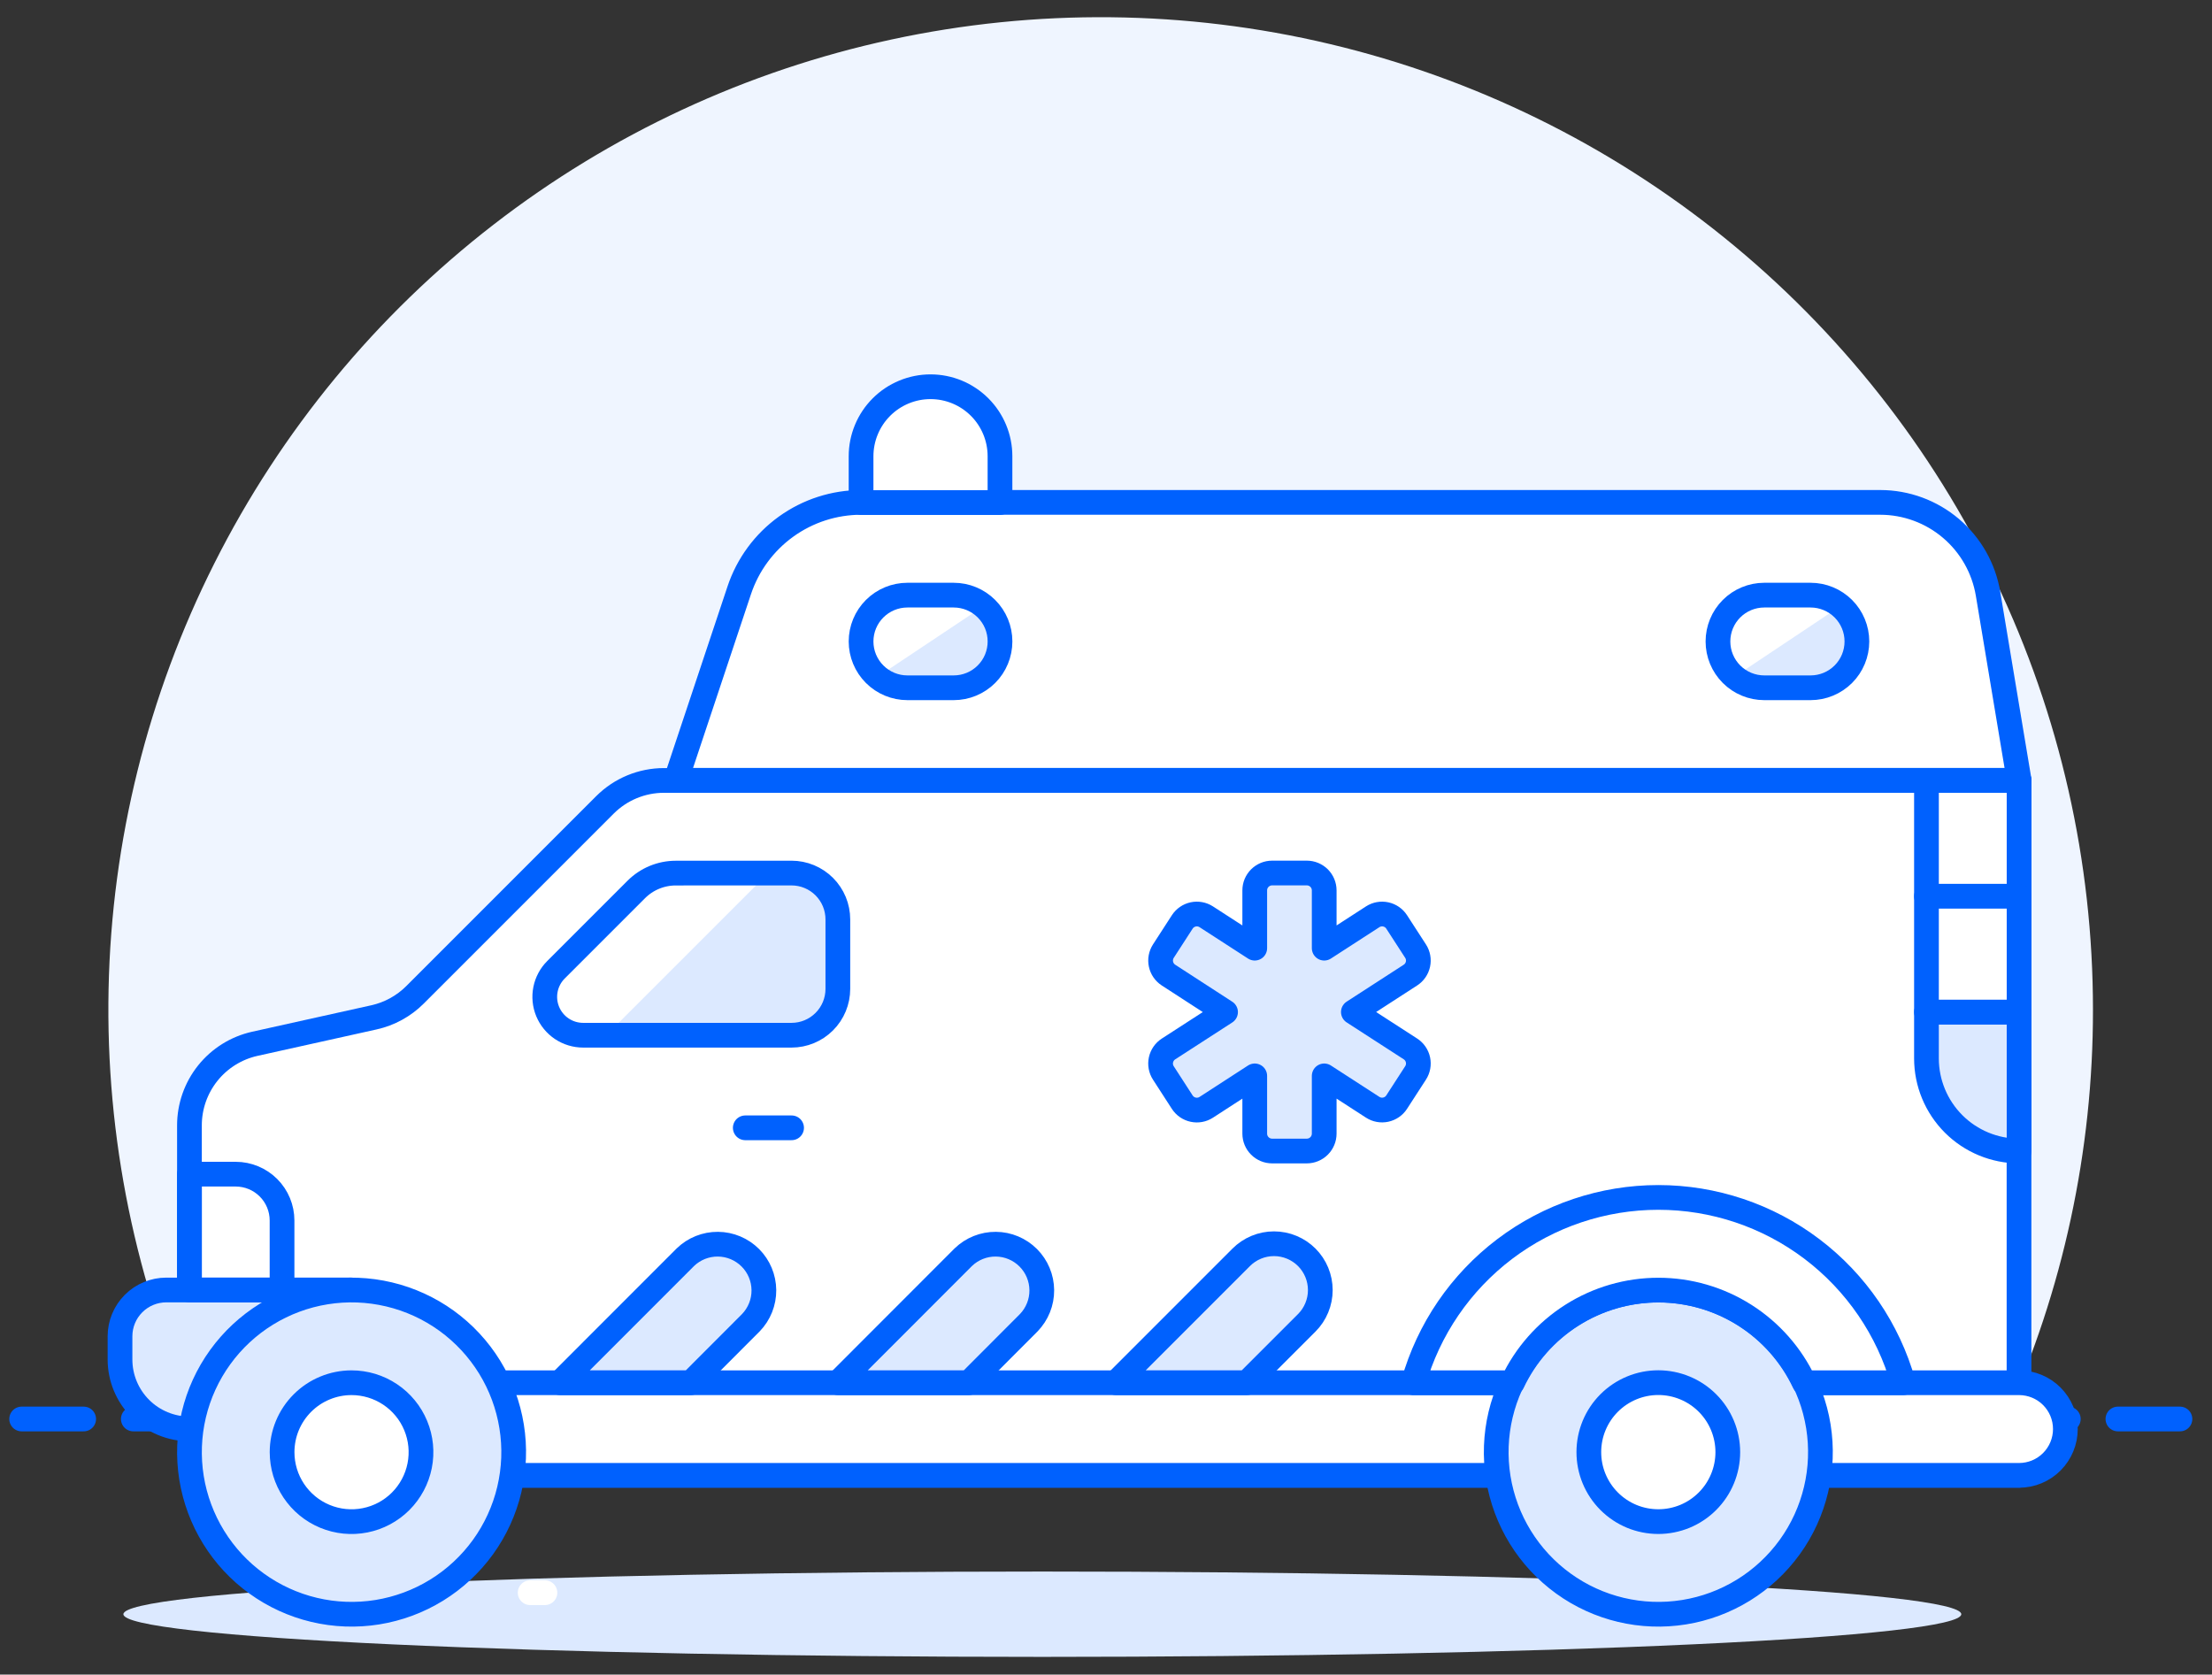 <svg width="107" height="81" viewBox="0 0 107 81" fill="none" xmlns="http://www.w3.org/2000/svg">
<rect x="0" y="0" width="107" height="81" fill="#333333" stroke="none"/>
<path d="M5.969 78.08C5.969 78.627 10.652 79.152 18.988 79.539C27.325 79.926 38.631 80.144 50.42 80.144C62.21 80.144 73.516 79.926 81.852 79.539C90.189 79.152 94.872 78.627 94.872 78.08C94.872 77.532 90.189 77.007 81.852 76.62C73.516 76.233 62.21 76.016 50.42 76.016C38.631 76.016 27.325 76.233 18.988 76.62C10.652 77.007 5.969 77.532 5.969 78.08Z" fill="#DCE9FF"/>
<path d="M101.242 48.838C101.243 41.674 99.641 34.601 96.552 28.137C93.463 21.674 88.967 15.983 83.393 11.483C77.819 6.983 71.308 3.788 64.338 2.132C57.368 0.476 50.116 0.401 43.114 1.913C36.111 3.424 29.536 6.484 23.87 10.868C18.204 15.252 13.591 20.848 10.37 27.247C7.148 33.645 5.399 40.684 5.252 47.846C5.105 55.008 6.563 62.113 9.519 68.638H96.97C99.792 62.419 101.249 55.667 101.242 48.838Z" fill="#EFF5FF"/>
<path d="M6.449 68.637H100.049" stroke="#0061FE" stroke-width="1.196" stroke-linecap="round" stroke-linejoin="round"/>
<path d="M1.047 68.637H4.047" stroke="#0061FE" stroke-width="1.196" stroke-linecap="round" stroke-linejoin="round"/>
<path d="M102.449 68.637H105.449" stroke="#0061FE" stroke-width="1.196" stroke-linecap="round" stroke-linejoin="round"/>
<path d="M25.645 77.039H26.36" stroke="white" stroke-width="1.196" stroke-linecap="round"/>
<path d="M97.665 71.358H17.003V62.397H9.164V54.435C9.164 53.516 9.477 52.625 10.051 51.908C10.625 51.191 11.426 50.691 12.322 50.49L18.093 49.209C18.843 49.042 19.53 48.665 20.073 48.122L29.262 38.933C30.019 38.176 31.046 37.75 32.118 37.75H97.665V71.358Z" fill="white"/>
<path d="M97.665 71.358H17.003V62.397H9.164V54.435C9.164 53.516 9.477 52.625 10.051 51.908C10.625 51.191 11.426 50.691 12.322 50.49L18.093 49.209C18.843 49.042 19.53 48.665 20.073 48.122L29.262 38.933C30.019 38.176 31.046 37.75 32.118 37.75H97.665V71.358Z" stroke="#0061FE" stroke-width="1.196" stroke-linecap="round" stroke-linejoin="round"/>
<path d="M96.167 28.723C95.961 27.488 95.325 26.366 94.371 25.557C93.416 24.747 92.206 24.302 90.954 24.301H41.657C40.352 24.301 39.081 24.711 38.023 25.474C36.964 26.237 36.173 27.314 35.76 28.551L32.695 37.744H97.671L96.167 28.723Z" fill="white"/>
<path d="M96.167 28.723C95.961 27.488 95.325 26.366 94.371 25.557C93.416 24.747 92.206 24.302 90.954 24.301H41.657C40.352 24.301 39.081 24.711 38.023 25.474C36.964 26.237 36.173 27.314 35.76 28.551L32.695 37.744H97.671L96.167 28.723Z" stroke="#0061FE" stroke-width="1.196" stroke-linecap="round" stroke-linejoin="round"/>
<path d="M97.667 66.883C98.261 66.883 98.831 67.119 99.251 67.539C99.671 67.959 99.907 68.529 99.907 69.123C99.907 69.717 99.671 70.287 99.251 70.707C98.831 71.128 98.261 71.364 97.667 71.364H23.723V66.883H97.667Z" fill="white"/>
<path d="M97.667 66.883C98.261 66.883 98.831 67.119 99.251 67.539C99.671 67.959 99.907 68.529 99.907 69.123C99.907 69.717 99.671 70.287 99.251 70.707C98.831 71.128 98.261 71.364 97.667 71.364H23.723V66.883H97.667Z" stroke="#0061FE" stroke-width="1.196" stroke-linecap="round" stroke-linejoin="round"/>
<path d="M5.805 65.757C5.805 66.648 6.159 67.502 6.789 68.132C7.419 68.763 8.274 69.117 9.165 69.117H17.004V62.397H8.045C7.451 62.397 6.881 62.633 6.461 63.053C6.041 63.473 5.805 64.043 5.805 64.637V65.757Z" fill="#DCE9FF"/>
<path d="M5.805 65.757C5.805 66.648 6.159 67.502 6.789 68.132C7.419 68.763 8.274 69.117 9.165 69.117H17.004V62.397H8.045C7.451 62.397 6.881 62.633 6.461 63.053C6.041 63.473 5.805 64.043 5.805 64.637V65.757Z" stroke="#0061FE" stroke-width="1.196" stroke-linecap="round" stroke-linejoin="round"/>
<path d="M9.264 71.485C9.428 72.502 9.79 73.476 10.33 74.353C10.87 75.23 11.577 75.992 12.412 76.595C13.246 77.198 14.192 77.632 15.194 77.87C16.196 78.108 17.235 78.146 18.251 77.983C19.268 77.819 20.243 77.457 21.12 76.917C21.996 76.377 22.758 75.669 23.362 74.835C23.965 74 24.398 73.055 24.636 72.053C24.874 71.051 24.913 70.012 24.749 68.996C24.586 67.979 24.224 67.004 23.684 66.127C23.144 65.251 22.436 64.489 21.602 63.885C20.767 63.282 19.822 62.849 18.82 62.611C17.818 62.373 16.779 62.334 15.762 62.498C14.745 62.661 13.771 63.023 12.894 63.563C12.017 64.103 11.255 64.811 10.652 65.645C10.048 66.48 9.615 67.425 9.377 68.427C9.139 69.429 9.101 70.468 9.264 71.485Z" fill="#DCE9FF"/>
<path d="M9.264 71.485C9.428 72.502 9.79 73.476 10.33 74.353C10.87 75.23 11.577 75.992 12.412 76.595C13.246 77.198 14.192 77.632 15.194 77.87C16.196 78.108 17.235 78.146 18.251 77.983C19.268 77.819 20.243 77.457 21.12 76.917C21.996 76.377 22.758 75.669 23.362 74.835C23.965 74 24.398 73.055 24.636 72.053C24.874 71.051 24.913 70.012 24.749 68.996C24.586 67.979 24.224 67.004 23.684 66.127C23.144 65.251 22.436 64.489 21.602 63.885C20.767 63.282 19.822 62.849 18.82 62.611C17.818 62.373 16.779 62.334 15.762 62.498C14.745 62.661 13.771 63.023 12.894 63.563C12.017 64.103 11.255 64.811 10.652 65.645C10.048 66.48 9.615 67.425 9.377 68.427C9.139 69.429 9.101 70.468 9.264 71.485V71.485Z" stroke="#0061FE" stroke-width="1.196" stroke-linecap="round" stroke-linejoin="round"/>
<path d="M13.645 70.243C13.645 70.907 13.842 71.557 14.211 72.109C14.58 72.662 15.105 73.093 15.719 73.347C16.333 73.601 17.008 73.668 17.66 73.538C18.312 73.409 18.91 73.089 19.38 72.619C19.85 72.149 20.17 71.55 20.3 70.898C20.43 70.246 20.363 69.571 20.109 68.957C19.855 68.343 19.424 67.818 18.871 67.449C18.319 67.08 17.669 66.883 17.005 66.883C16.563 66.883 16.126 66.97 15.719 67.139C15.311 67.307 14.941 67.555 14.629 67.867C14.317 68.179 14.069 68.549 13.9 68.957C13.731 69.365 13.645 69.802 13.645 70.243Z" fill="white"/>
<path d="M13.645 70.243C13.645 70.907 13.842 71.557 14.211 72.109C14.58 72.662 15.105 73.093 15.719 73.347C16.333 73.601 17.008 73.668 17.66 73.538C18.312 73.409 18.91 73.089 19.38 72.619C19.85 72.149 20.17 71.55 20.3 70.898C20.43 70.246 20.363 69.571 20.109 68.957C19.855 68.343 19.424 67.818 18.871 67.449C18.319 67.08 17.669 66.883 17.005 66.883C16.563 66.883 16.126 66.97 15.719 67.139C15.311 67.307 14.941 67.555 14.629 67.867C14.317 68.179 14.069 68.549 13.9 68.957C13.731 69.365 13.645 69.802 13.645 70.243V70.243Z" stroke="#0061FE" stroke-width="1.196" stroke-linecap="round" stroke-linejoin="round"/>
<path d="M72.475 71.485C72.805 73.538 73.938 75.376 75.623 76.595C77.308 77.814 79.409 78.313 81.462 77.983C83.516 77.653 85.354 76.52 86.573 74.835C87.791 73.15 88.29 71.049 87.96 68.996C87.63 66.942 86.498 65.104 84.812 63.885C83.127 62.667 81.026 62.167 78.973 62.498C76.92 62.828 75.081 63.96 73.863 65.645C72.644 67.331 72.145 69.431 72.475 71.485Z" fill="#DCE9FF"/>
<path d="M72.475 71.485C72.805 73.538 73.938 75.376 75.623 76.595C77.308 77.814 79.409 78.313 81.462 77.983C83.516 77.653 85.354 76.52 86.573 74.835C87.791 73.15 88.29 71.049 87.96 68.996C87.63 66.942 86.498 65.104 84.812 63.885C83.127 62.667 81.026 62.167 78.973 62.498C76.92 62.828 75.081 63.96 73.863 65.645C72.644 67.331 72.145 69.431 72.475 71.485V71.485Z" stroke="#0061FE" stroke-width="1.196" stroke-linecap="round" stroke-linejoin="round"/>
<path d="M76.856 70.24C76.856 70.681 76.942 71.119 77.111 71.526C77.28 71.934 77.528 72.305 77.84 72.617C78.152 72.929 78.523 73.177 78.93 73.346C79.338 73.514 79.775 73.601 80.217 73.601C80.658 73.601 81.095 73.514 81.503 73.346C81.911 73.177 82.281 72.929 82.593 72.617C82.906 72.305 83.153 71.934 83.322 71.526C83.491 71.119 83.578 70.681 83.578 70.24C83.578 69.799 83.491 69.362 83.322 68.954C83.153 68.546 82.906 68.175 82.593 67.863C82.281 67.551 81.911 67.304 81.503 67.135C81.095 66.966 80.658 66.879 80.217 66.879C79.775 66.879 79.338 66.966 78.93 67.135C78.523 67.304 78.152 67.551 77.84 67.863C77.528 68.175 77.28 68.546 77.111 68.954C76.942 69.362 76.856 69.799 76.856 70.24Z" fill="white"/>
<path d="M76.856 70.24C76.856 70.681 76.942 71.119 77.111 71.526C77.28 71.934 77.528 72.305 77.84 72.617C78.152 72.929 78.523 73.177 78.93 73.346C79.338 73.514 79.775 73.601 80.217 73.601C80.658 73.601 81.095 73.514 81.503 73.346C81.911 73.177 82.281 72.929 82.593 72.617C82.906 72.305 83.153 71.934 83.322 71.526C83.491 71.119 83.578 70.681 83.578 70.24C83.578 69.799 83.491 69.362 83.322 68.954C83.153 68.546 82.906 68.175 82.593 67.863C82.281 67.551 81.911 67.304 81.503 67.135C81.095 66.966 80.658 66.879 80.217 66.879C79.775 66.879 79.338 66.966 78.93 67.135C78.523 67.304 78.152 67.551 77.84 67.863C77.528 68.175 77.28 68.546 77.111 68.954C76.942 69.362 76.856 69.799 76.856 70.24V70.24Z" stroke="#0061FE" stroke-width="1.196" stroke-linecap="round" stroke-linejoin="round"/>
<path d="M38.288 42.23C38.582 42.23 38.874 42.288 39.146 42.401C39.418 42.514 39.665 42.679 39.873 42.887C40.081 43.096 40.246 43.343 40.359 43.615C40.471 43.887 40.529 44.179 40.529 44.473V47.833C40.529 48.428 40.293 48.997 39.873 49.417C39.453 49.838 38.883 50.074 38.289 50.074H28.209C27.841 50.074 27.482 49.965 27.177 49.762C26.872 49.558 26.634 49.268 26.493 48.929C26.352 48.59 26.316 48.216 26.387 47.856C26.459 47.496 26.636 47.165 26.896 46.906L30.777 43.025C31.284 42.517 31.973 42.232 32.691 42.232L38.288 42.23Z" fill="#DCE9FF"/>
<path d="M32.689 42.23C31.971 42.231 31.283 42.516 30.775 43.024L26.894 46.904C26.635 47.164 26.459 47.495 26.387 47.855C26.316 48.215 26.352 48.588 26.493 48.927C26.634 49.266 26.871 49.556 27.176 49.759C27.481 49.963 27.84 50.072 28.207 50.072H29.327L37.169 42.23H32.689Z" fill="white"/>
<path d="M38.291 54.553H36.051" stroke="#0061FE" stroke-width="1.196" stroke-linecap="round" stroke-linejoin="round"/>
<path d="M13.643 62.397H9.164V56.795H11.405C11.998 56.796 12.568 57.032 12.987 57.452C13.407 57.872 13.643 58.441 13.643 59.035V62.397Z" stroke="#0061FE" stroke-width="1.196" stroke-linecap="round" stroke-linejoin="round"/>
<path d="M38.288 42.23C38.582 42.23 38.874 42.288 39.146 42.401C39.418 42.514 39.665 42.679 39.873 42.887C40.081 43.096 40.246 43.343 40.359 43.615C40.471 43.887 40.529 44.179 40.529 44.473V47.833C40.529 48.428 40.293 48.997 39.873 49.417C39.453 49.838 38.883 50.074 38.289 50.074H28.209C27.841 50.074 27.482 49.965 27.177 49.762C26.872 49.558 26.634 49.268 26.493 48.929C26.352 48.59 26.316 48.216 26.387 47.856C26.459 47.496 26.636 47.165 26.896 46.906L30.777 43.025C31.284 42.517 31.973 42.232 32.691 42.232L38.288 42.23Z" stroke="#0061FE" stroke-width="1.196" stroke-linecap="round" stroke-linejoin="round"/>
<path d="M87.277 66.883C86.647 65.544 85.649 64.411 84.399 63.618C83.149 62.824 81.699 62.403 80.219 62.403C78.738 62.403 77.288 62.824 76.038 63.618C74.789 64.411 73.79 65.544 73.16 66.883H68.371C69.1 64.303 70.652 62.031 72.79 60.413C74.928 58.795 77.537 57.92 80.218 57.92C82.9 57.92 85.508 58.795 87.646 60.413C89.784 62.031 91.336 64.303 92.065 66.883H87.277Z" fill="white"/>
<path d="M87.277 66.883C86.647 65.544 85.649 64.411 84.399 63.618C83.149 62.824 81.699 62.403 80.219 62.403C78.738 62.403 77.288 62.824 76.038 63.618C74.789 64.411 73.79 65.544 73.16 66.883H68.371C69.1 64.303 70.652 62.031 72.79 60.413C74.928 58.795 77.537 57.92 80.218 57.92C82.9 57.92 85.508 58.795 87.646 60.413C89.784 62.031 91.336 64.303 92.065 66.883H87.277Z" stroke="#0061FE" stroke-width="1.196" stroke-linecap="round" stroke-linejoin="round"/>
<path d="M93.188 51.194C93.188 52.383 93.66 53.522 94.5 54.363C95.34 55.203 96.48 55.675 97.668 55.675V48.955H93.188V51.194Z" fill="#DCE9FF"/>
<path d="M93.188 51.194C93.188 52.383 93.66 53.522 94.5 54.363C95.34 55.203 96.48 55.675 97.668 55.675V48.955H93.188V51.194Z" stroke="#0061FE" stroke-width="1.196" stroke-linecap="round" stroke-linejoin="round"/>
<path d="M93.188 37.75H97.668V43.352H93.188V37.75Z" fill="white"/>
<path d="M93.188 37.75H97.668V43.352H93.188V37.75Z" stroke="#0061FE" stroke-width="1.196" stroke-linecap="round" stroke-linejoin="round"/>
<path d="M93.188 43.352H97.668V48.953H93.188V43.352Z" fill="white"/>
<path d="M93.188 43.352H97.668V48.953H93.188V43.352Z" stroke="#0061FE" stroke-width="1.196" stroke-linecap="round" stroke-linejoin="round"/>
<path d="M56.523 47.166C56.337 47.045 56.206 46.855 56.16 46.638C56.113 46.421 56.155 46.194 56.275 46.007L57.189 44.594C57.31 44.407 57.501 44.277 57.718 44.23C57.935 44.184 58.162 44.225 58.349 44.345L60.695 45.863V43.069C60.695 42.958 60.716 42.849 60.758 42.747C60.801 42.645 60.863 42.553 60.941 42.474C61.019 42.397 61.111 42.335 61.213 42.292C61.315 42.25 61.424 42.228 61.535 42.228H63.215C63.325 42.228 63.434 42.25 63.536 42.292C63.638 42.335 63.731 42.397 63.809 42.474C63.887 42.553 63.949 42.645 63.991 42.747C64.033 42.849 64.055 42.958 64.055 43.069V45.863L66.401 44.345C66.587 44.225 66.814 44.184 67.031 44.23C67.249 44.277 67.439 44.407 67.56 44.594L68.475 46.007C68.596 46.194 68.637 46.421 68.59 46.639C68.543 46.856 68.412 47.046 68.226 47.166L65.466 48.952L68.226 50.736C68.413 50.857 68.544 51.047 68.591 51.265C68.637 51.483 68.596 51.71 68.475 51.897L67.56 53.31C67.439 53.497 67.249 53.627 67.031 53.674C66.814 53.721 66.587 53.679 66.401 53.559L64.055 52.041V54.834C64.055 55.057 63.966 55.271 63.809 55.428C63.651 55.586 63.437 55.675 63.215 55.675H61.535C61.312 55.675 61.098 55.586 60.941 55.428C60.783 55.271 60.695 55.057 60.695 54.834V52.041L58.349 53.561C58.162 53.682 57.935 53.723 57.718 53.676C57.501 53.63 57.31 53.499 57.189 53.313L56.275 51.899C56.154 51.712 56.113 51.485 56.159 51.268C56.206 51.05 56.337 50.86 56.523 50.739L59.283 48.955L56.523 47.166Z" fill="#DCE9FF" stroke="#0061FE" stroke-width="1.196" stroke-linecap="round" stroke-linejoin="round"/>
<path d="M33.423 66.882L36.32 63.981C36.729 63.558 36.956 62.992 36.951 62.404C36.946 61.816 36.711 61.254 36.295 60.838C35.879 60.422 35.316 60.186 34.728 60.182C34.141 60.177 33.574 60.404 33.152 60.813L27.086 66.882H33.423Z" fill="#DCE9FF" stroke="#0061FE" stroke-width="1.196" stroke-linecap="round" stroke-linejoin="round"/>
<path d="M60.313 66.882L63.211 63.985C63.419 63.777 63.584 63.53 63.696 63.258C63.809 62.986 63.867 62.694 63.867 62.4C63.866 62.106 63.808 61.815 63.696 61.543C63.583 61.271 63.418 61.024 63.21 60.816C63.002 60.608 62.755 60.443 62.483 60.331C62.211 60.218 61.92 60.16 61.626 60.16C61.331 60.16 61.04 60.218 60.768 60.331C60.496 60.444 60.249 60.609 60.041 60.817L53.977 66.882H60.313Z" fill="#DCE9FF" stroke="#0061FE" stroke-width="1.196" stroke-linecap="round" stroke-linejoin="round"/>
<path d="M46.868 66.882L49.763 63.981C50.172 63.558 50.399 62.992 50.394 62.404C50.389 61.816 50.154 61.254 49.738 60.838C49.322 60.422 48.759 60.186 48.171 60.182C47.584 60.177 47.017 60.404 46.595 60.813L40.531 66.882H46.868Z" fill="#DCE9FF" stroke="#0061FE" stroke-width="1.196" stroke-linecap="round" stroke-linejoin="round"/>
<path d="M45.012 18.707C45.904 18.707 46.758 19.061 47.388 19.691C48.018 20.321 48.372 21.176 48.372 22.067V24.309H41.652V22.068C41.652 21.627 41.739 21.19 41.908 20.782C42.077 20.374 42.324 20.004 42.636 19.692C42.948 19.379 43.319 19.132 43.726 18.963C44.134 18.794 44.571 18.707 45.012 18.707Z" fill="white"/>
<path d="M45.012 18.707C45.904 18.707 46.758 19.061 47.388 19.691C48.018 20.321 48.372 21.176 48.372 22.067V24.309H41.652V22.068C41.652 21.627 41.739 21.19 41.908 20.782C42.077 20.374 42.324 20.004 42.636 19.692C42.948 19.379 43.319 19.132 43.726 18.963C44.134 18.794 44.571 18.707 45.012 18.707Z" stroke="#0061FE" stroke-width="1.196" stroke-linecap="round" stroke-linejoin="round"/>
<path d="M41.652 31.026C41.652 31.321 41.71 31.612 41.822 31.884C41.935 32.156 42.1 32.403 42.308 32.611C42.516 32.819 42.763 32.985 43.035 33.097C43.307 33.21 43.598 33.268 43.893 33.268H46.132C46.726 33.268 47.296 33.032 47.716 32.612C48.136 32.192 48.372 31.622 48.372 31.027C48.372 30.433 48.136 29.863 47.716 29.443C47.296 29.023 46.726 28.787 46.132 28.787H43.892C43.597 28.787 43.306 28.845 43.035 28.957C42.763 29.07 42.516 29.235 42.308 29.443C42.1 29.651 41.935 29.898 41.822 30.169C41.71 30.441 41.652 30.732 41.652 31.026Z" fill="#DCE9FF"/>
<path d="M42.471 32.722L47.554 29.333C47.16 28.988 46.657 28.794 46.133 28.787H43.892C43.597 28.787 43.306 28.845 43.035 28.957C42.763 29.07 42.516 29.235 42.308 29.443C42.1 29.651 41.935 29.898 41.822 30.169C41.71 30.441 41.652 30.732 41.652 31.026C41.655 31.352 41.73 31.673 41.872 31.966C42.013 32.259 42.218 32.517 42.471 32.722Z" fill="white"/>
<path d="M41.652 31.027C41.652 31.622 41.888 32.192 42.309 32.612C42.729 33.032 43.299 33.268 43.893 33.268H46.133C46.727 33.268 47.297 33.032 47.717 32.612C48.138 32.192 48.373 31.622 48.373 31.027C48.373 30.433 48.138 29.863 47.717 29.443C47.297 29.023 46.727 28.787 46.133 28.787H43.893C43.299 28.787 42.729 29.023 42.309 29.443C41.888 29.863 41.652 30.433 41.652 31.027V31.027Z" stroke="#0061FE" stroke-width="1.196" stroke-linecap="round" stroke-linejoin="round"/>
<path d="M83.102 31.026C83.101 31.321 83.159 31.612 83.272 31.884C83.384 32.156 83.549 32.403 83.757 32.611C83.965 32.819 84.212 32.985 84.484 33.097C84.756 33.21 85.048 33.268 85.342 33.268H87.581C87.875 33.268 88.167 33.21 88.439 33.097C88.71 32.985 88.957 32.82 89.165 32.612C89.373 32.404 89.538 32.157 89.651 31.885C89.764 31.613 89.822 31.322 89.822 31.027C89.822 30.733 89.764 30.442 89.651 30.17C89.538 29.898 89.373 29.651 89.165 29.443C88.957 29.235 88.71 29.07 88.439 28.958C88.167 28.845 87.875 28.787 87.581 28.787H85.341C85.047 28.787 84.755 28.845 84.484 28.957C84.212 29.07 83.965 29.235 83.757 29.443C83.549 29.651 83.384 29.898 83.272 30.169C83.159 30.441 83.101 30.732 83.102 31.026Z" fill="#DCE9FF"/>
<path d="M83.921 32.722L89.001 29.333C88.607 28.988 88.103 28.794 87.58 28.787H85.341C84.747 28.787 84.177 29.023 83.757 29.443C83.338 29.863 83.102 30.432 83.102 31.026C83.105 31.352 83.18 31.673 83.321 31.966C83.463 32.259 83.668 32.517 83.921 32.722Z" fill="white"/>
<path d="M83.102 31.027C83.102 31.622 83.338 32.192 83.758 32.612C84.178 33.032 84.748 33.268 85.342 33.268H87.582C88.177 33.268 88.746 33.032 89.167 32.612C89.587 32.192 89.823 31.622 89.823 31.027C89.823 30.433 89.587 29.863 89.167 29.443C88.746 29.023 88.177 28.787 87.582 28.787H85.342C84.748 28.787 84.178 29.023 83.758 29.443C83.338 29.863 83.102 30.433 83.102 31.027V31.027Z" stroke="#0061FE" stroke-width="1.196" stroke-linecap="round" stroke-linejoin="round"/>
</svg>
